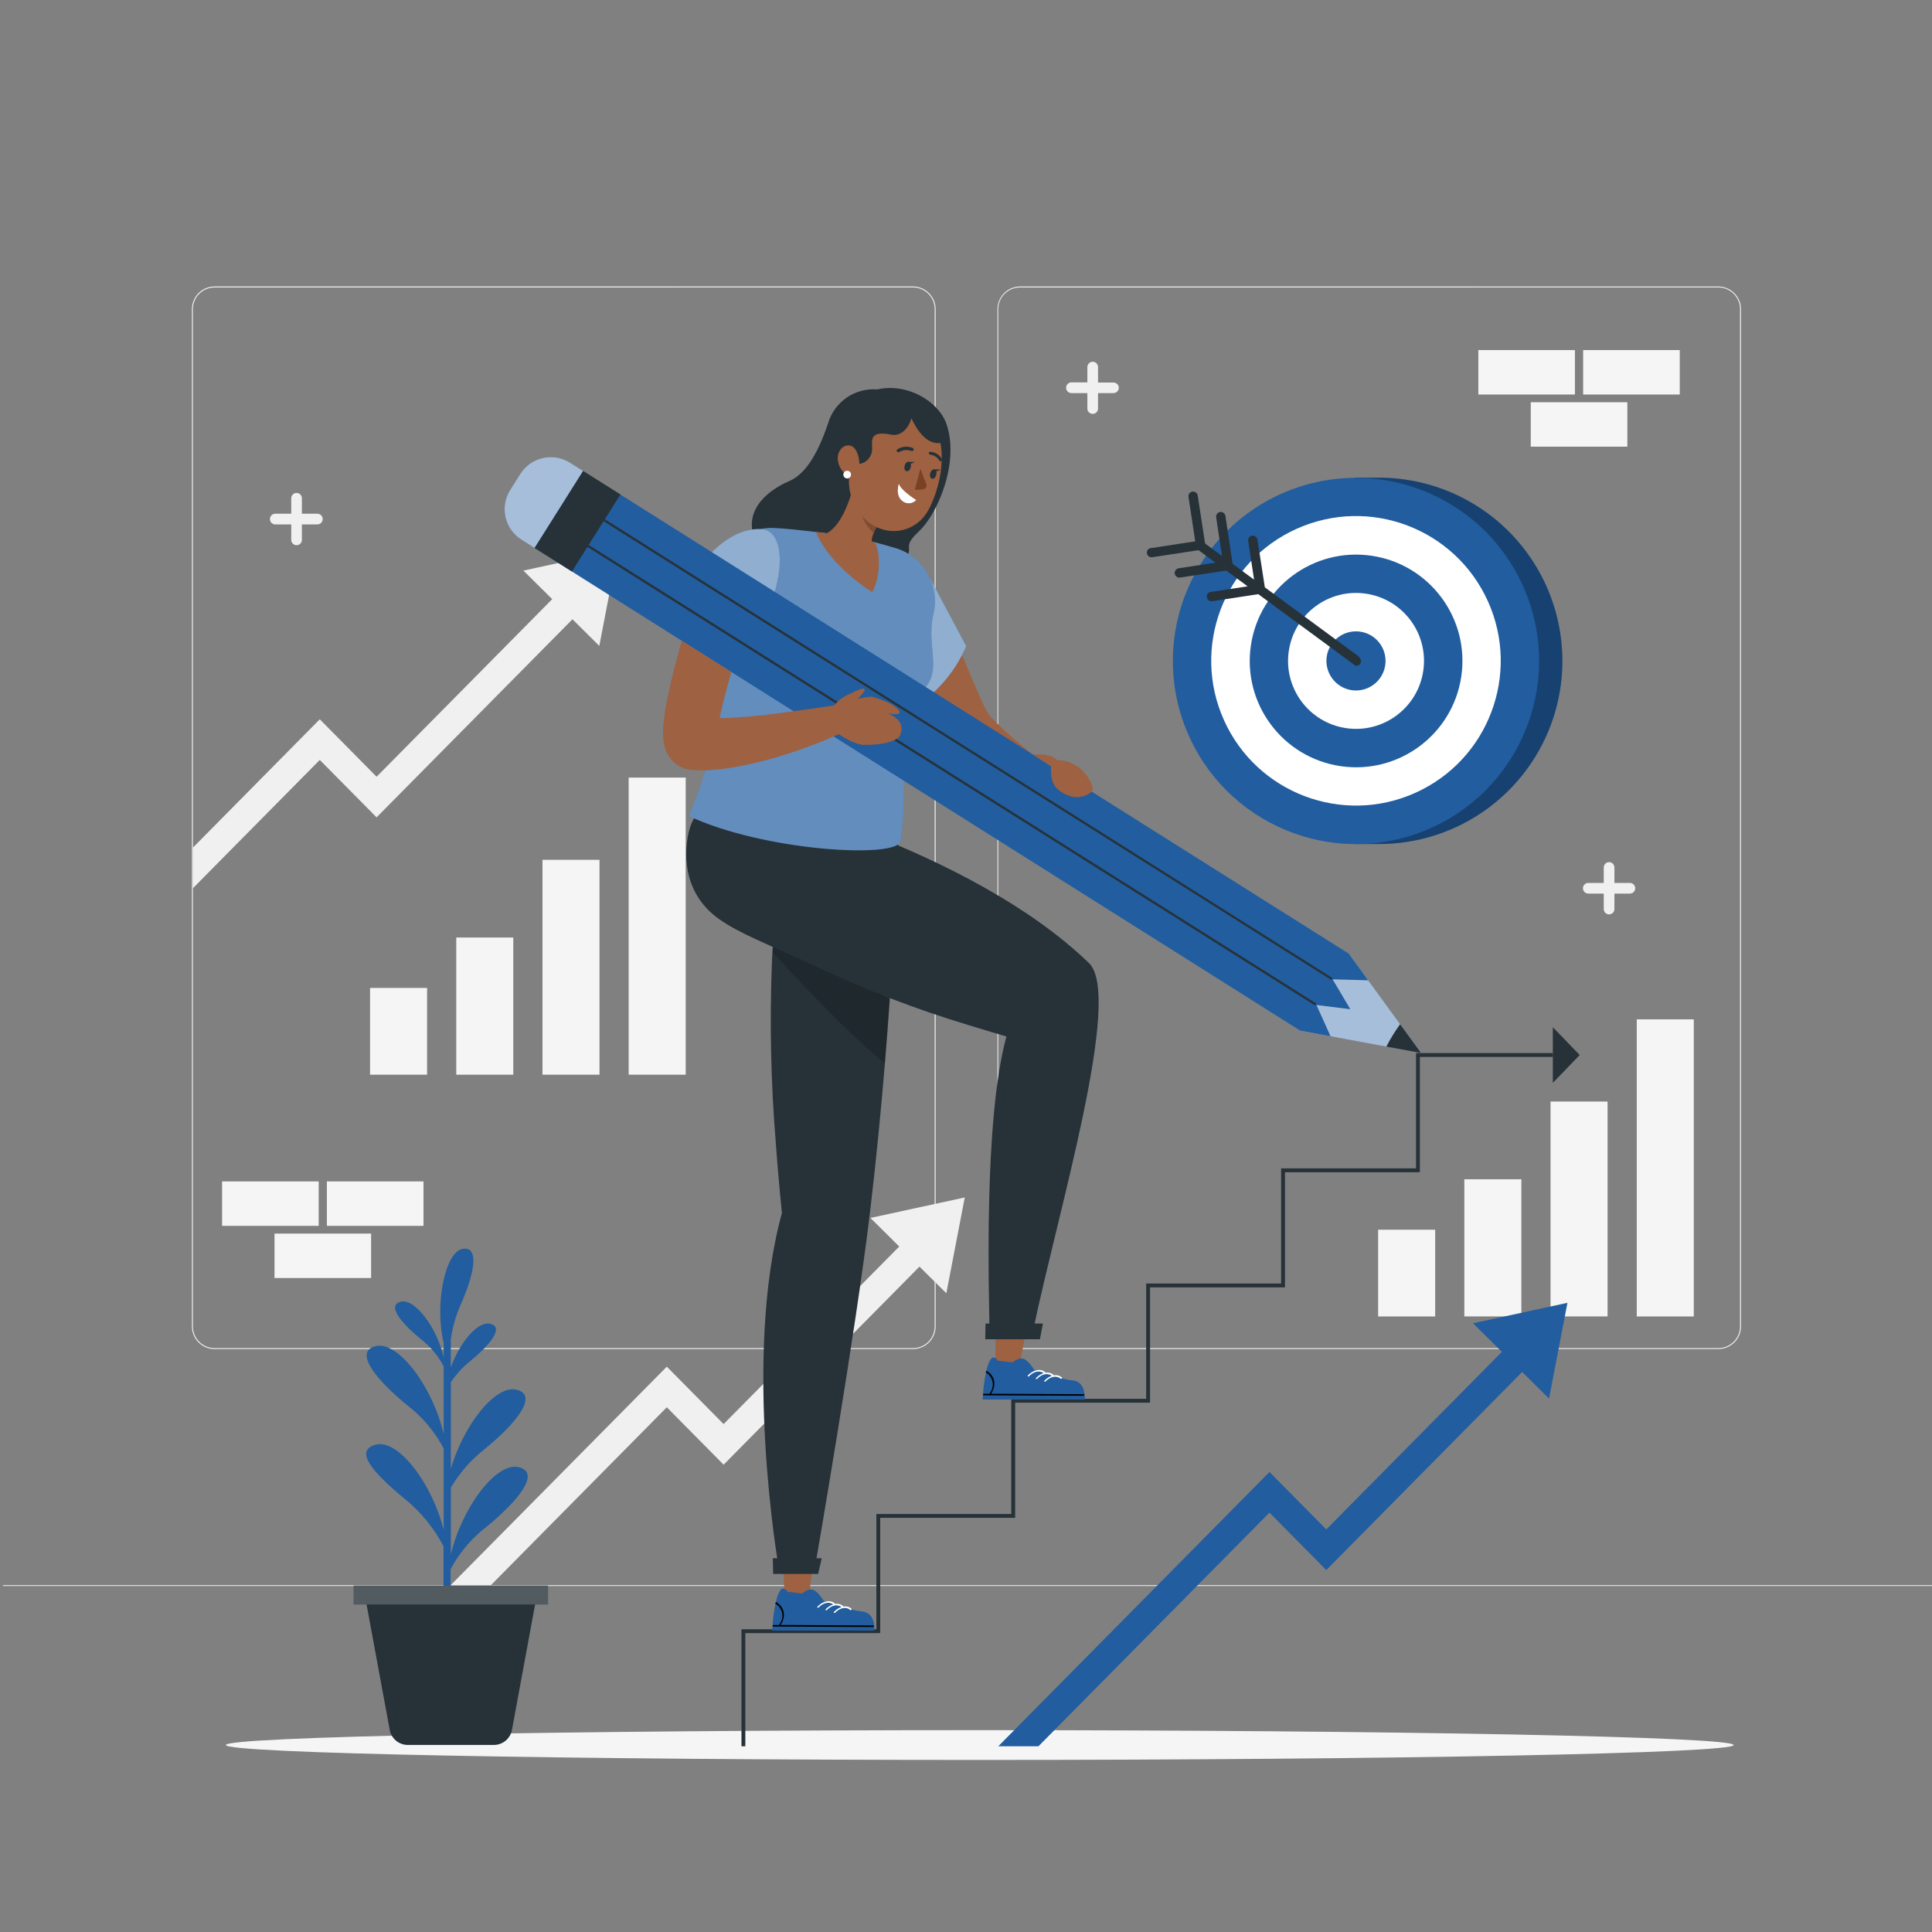 <svg width="500" height="500" viewBox="0 0 500 500" fill="none" xmlns="http://www.w3.org/2000/svg">
<rect x="0" y="0" width="500" height="500" fill="#808080" stroke="none"/>
<g clip-path="url(#clip0_308_2459)">
<path d="M444.71 349.14H264C262.447 349.137 260.958 348.519 259.859 347.421C258.761 346.322 258.143 344.833 258.14 343.28V80C258.145 78.448 258.765 76.962 259.863 75.866C260.961 74.769 262.448 74.153 264 74.15H444.71C446.262 74.153 447.749 74.769 448.847 75.866C449.945 76.962 450.565 78.448 450.57 80V343.28C450.567 344.833 449.949 346.322 448.851 347.421C447.752 348.519 446.263 349.137 444.71 349.14ZM264 74.4C263.261 74.395 262.528 74.535 261.843 74.814C261.159 75.093 260.536 75.505 260.011 76.025C259.486 76.546 259.069 77.165 258.784 77.847C258.499 78.529 258.351 79.261 258.35 80V343.28C258.35 344.768 258.941 346.195 259.993 347.247C261.045 348.299 262.472 348.89 263.96 348.89H444.71C446.198 348.89 447.625 348.299 448.677 347.247C449.729 346.195 450.32 344.768 450.32 343.28V80C450.32 78.512 449.729 77.085 448.677 76.033C447.625 74.981 446.198 74.39 444.71 74.39L264 74.4Z" fill="#F0F0F0"/>
<path d="M236.28 349.14H55.53C53.977 349.137 52.488 348.519 51.389 347.421C50.291 346.322 49.673 344.833 49.67 343.28V80C49.673 78.447 50.291 76.958 51.389 75.859C52.488 74.761 53.977 74.142 55.53 74.14H236.28C237.833 74.142 239.322 74.761 240.421 75.859C241.519 76.958 242.137 78.447 242.14 80V343.28C242.137 344.833 241.519 346.322 240.421 347.421C239.322 348.519 237.833 349.137 236.28 349.14ZM55.53 74.4C54.044 74.4 52.618 74.99 51.567 76.04C50.515 77.089 49.923 78.514 49.92 80V343.28C49.92 344.768 50.511 346.195 51.563 347.247C52.615 348.299 54.042 348.89 55.53 348.89H236.28C237.768 348.89 239.195 348.299 240.247 347.247C241.299 346.195 241.89 344.768 241.89 343.28V80C241.89 78.512 241.299 77.085 240.247 76.033C239.195 74.981 237.768 74.39 236.28 74.39L55.53 74.4Z" fill="#F0F0F0"/>
<path d="M500.79 410.21H0.79V410.46H500.79V410.21Z" fill="#E0E0E0"/>
<path d="M225.26 315.2L231.82 321.7L232.72 322.6L187.27 368.55L172.57 353.69L116.67 410.21H127.07L172.57 364.2L187.27 379.06L237.96 327.8L238.35 328.19L244.91 334.69L249.68 309.9L225.26 315.2Z" fill="#F0F0F0"/>
<path d="M135.45 147.67L142.01 154.17L142.91 155.06L97.46 201.02L82.76 186.15L49.92 219.37V229.88L82.76 196.67L97.46 211.53L148.15 160.27L148.55 160.66L155.1 167.16L159.87 142.37L135.45 147.67Z" fill="#F0F0F0"/>
<path d="M83.51 134.33C83.511 134.512 83.477 134.692 83.408 134.861C83.339 135.03 83.238 135.183 83.109 135.312C82.981 135.441 82.829 135.544 82.66 135.614C82.492 135.684 82.312 135.72 82.13 135.72H78.13V139.72C78.13 140.086 77.985 140.437 77.726 140.696C77.467 140.954 77.116 141.1 76.75 141.1C76.384 141.1 76.033 140.954 75.774 140.696C75.515 140.437 75.37 140.086 75.37 139.72V135.72H71.37C71.178 135.736 70.985 135.712 70.803 135.65C70.621 135.588 70.454 135.489 70.312 135.358C70.17 135.228 70.057 135.07 69.98 134.894C69.902 134.718 69.862 134.527 69.862 134.335C69.862 134.142 69.902 133.952 69.98 133.776C70.057 133.6 70.17 133.441 70.312 133.311C70.454 133.181 70.621 133.082 70.803 133.019C70.985 132.957 71.178 132.934 71.37 132.95H75.37V128.95C75.37 128.584 75.515 128.233 75.774 127.974C76.033 127.715 76.384 127.57 76.75 127.57C77.116 127.57 77.467 127.715 77.726 127.974C77.985 128.233 78.13 128.584 78.13 128.95V132.95H82.13C82.311 132.95 82.491 132.986 82.658 133.055C82.826 133.124 82.978 133.226 83.106 133.354C83.234 133.482 83.336 133.634 83.405 133.802C83.474 133.969 83.51 134.149 83.51 134.33Z" fill="#F0F0F0"/>
<path d="M423.19 229.88C423.19 230.246 423.045 230.597 422.786 230.856C422.527 231.114 422.176 231.26 421.81 231.26H417.81V235.26C417.81 235.626 417.665 235.977 417.406 236.236C417.147 236.494 416.796 236.64 416.43 236.64C416.064 236.64 415.713 236.494 415.454 236.236C415.195 235.977 415.05 235.626 415.05 235.26V231.26H411.05C410.684 231.26 410.333 231.114 410.074 230.856C409.815 230.597 409.67 230.246 409.67 229.88C409.67 229.514 409.815 229.163 410.074 228.904C410.333 228.645 410.684 228.5 411.05 228.5H415.05V224.5C415.05 224.134 415.195 223.783 415.454 223.524C415.713 223.265 416.064 223.12 416.43 223.12C416.796 223.12 417.147 223.265 417.406 223.524C417.665 223.783 417.81 224.134 417.81 224.5V228.5H421.81C422.176 228.5 422.527 228.645 422.786 228.904C423.045 229.163 423.19 229.514 423.19 229.88Z" fill="#F0F0F0"/>
<path d="M289.55 100.34C289.551 100.522 289.517 100.702 289.448 100.871C289.379 101.04 289.278 101.193 289.149 101.322C289.021 101.451 288.868 101.554 288.7 101.624C288.532 101.694 288.352 101.73 288.17 101.73H284.17V105.73C284.17 105.911 284.134 106.091 284.065 106.258C283.996 106.425 283.894 106.578 283.766 106.706C283.638 106.834 283.486 106.935 283.318 107.005C283.151 107.074 282.971 107.11 282.79 107.11C282.609 107.11 282.429 107.074 282.262 107.005C282.094 106.935 281.942 106.834 281.814 106.706C281.686 106.578 281.584 106.425 281.515 106.258C281.446 106.091 281.41 105.911 281.41 105.73V101.73H277.41C277.218 101.746 277.025 101.722 276.843 101.66C276.661 101.598 276.494 101.499 276.352 101.369C276.21 101.238 276.097 101.08 276.02 100.904C275.942 100.728 275.902 100.537 275.902 100.345C275.902 100.152 275.942 99.962 276.02 99.786C276.097 99.61 276.21 99.451 276.352 99.321C276.494 99.191 276.661 99.092 276.843 99.029C277.025 98.967 277.218 98.944 277.41 98.96H281.41V95C281.41 94.819 281.446 94.639 281.515 94.472C281.584 94.304 281.686 94.152 281.814 94.024C281.942 93.896 282.094 93.794 282.262 93.725C282.429 93.656 282.609 93.62 282.79 93.62C282.971 93.62 283.151 93.656 283.318 93.725C283.486 93.794 283.638 93.896 283.766 94.024C283.894 94.152 283.996 94.304 284.065 94.472C284.134 94.639 284.17 94.819 284.17 95V99H288.17C288.529 99 288.874 99.14 289.132 99.39C289.39 99.64 289.54 99.981 289.55 100.34Z" fill="#F0F0F0"/>
<path d="M82.48 305.75H57.48V317.25H82.48V305.75Z" fill="#F5F5F5"/>
<path d="M109.6 305.75H84.6V317.25H109.6V305.75Z" fill="#F5F5F5"/>
<path d="M96.04 319.25H71.04V330.75H96.04V319.25Z" fill="#F5F5F5"/>
<path d="M407.59 90.6H382.59V102.1H407.59V90.6Z" fill="#F5F5F5"/>
<path d="M434.72 90.6H409.72V102.1H434.72V90.6Z" fill="#F5F5F5"/>
<path d="M421.16 104.1H396.16V115.6H421.16V104.1Z" fill="#F5F5F5"/>
<path d="M110.53 255.68H95.77V278.13H110.53V255.68Z" fill="#F5F5F5"/>
<path d="M132.84 242.63H118.08V278.13H132.84V242.63Z" fill="#F5F5F5"/>
<path d="M155.15 222.52H140.39V278.13H155.15V222.52Z" fill="#F5F5F5"/>
<path d="M177.46 201.24H162.7V278.13H177.46V201.24Z" fill="#F5F5F5"/>
<path d="M371.42 318.25H356.66V340.7H371.42V318.25Z" fill="#F5F5F5"/>
<path d="M393.73 305.19H378.97V340.69H393.73V305.19Z" fill="#F5F5F5"/>
<path d="M416.04 285.08H401.28V340.69H416.04V285.08Z" fill="#F5F5F5"/>
<path d="M438.35 263.81H423.59V340.7H438.35V263.81Z" fill="#F5F5F5"/>
<path d="M448.67 451.61C448.67 453.74 361.31 455.47 253.55 455.47C145.79 455.47 58.44 453.74 58.44 451.61C58.44 449.48 145.79 447.76 253.55 447.76C361.31 447.76 448.67 449.48 448.67 451.61Z" fill="#F5F5F5"/>
<path d="M381.23 342.46L387.79 348.97L388.69 349.86L343.24 395.81L328.54 380.95L258.35 451.94H268.74L328.54 391.46L343.24 406.33L393.94 355.06L394.33 355.45L400.89 361.95L405.65 337.17L381.23 342.46Z" fill="#215D9F"/>
<path d="M132.49 447.71L139.08 412H94.27L100.86 447.69C101.061 448.785 101.639 449.774 102.494 450.487C103.349 451.199 104.427 451.59 105.54 451.59H127.81C128.92 451.59 129.995 451.203 130.85 450.494C131.705 449.786 132.285 448.801 132.49 447.71Z" fill="#263238"/>
<path d="M134.33 379.72C128.43 378.16 119.42 390.41 116.68 402.35V385C118.955 381.149 121.929 377.758 125.45 375C132.85 369 139.67 361.23 133.76 359.67C128.22 358.21 119.94 368.91 116.68 380.11V357.73C118.051 355.659 119.738 353.817 121.68 352.27C126.35 348.47 130.68 343.59 126.92 342.6C123.69 341.75 118.92 347.48 116.66 353.93V346.69C117.072 343.692 117.883 340.763 119.07 337.98C122.5 330.4 124.35 322.59 119.83 323.18C115.31 323.77 112.36 337.25 114.83 347.61V351.34C113.16 343.76 107.42 335.91 103.67 336.89C99.92 337.87 104.24 342.75 108.91 346.56C111.373 348.455 113.394 350.864 114.83 353.62V371.21C112.15 359.21 103.07 346.83 97.14 348.39C91.21 349.95 98.05 357.69 105.46 363.73C109.35 366.729 112.546 370.532 114.83 374.88V396C111.97 384.22 103.12 372.34 97.3 373.87C91.48 375.4 96.46 381.08 104.78 387.93C108.908 391.286 112.311 395.447 114.78 400.16V412H116.61V406.1C118.922 401.793 122.123 398.026 126 395.05C133.42 389 140.24 381.28 134.33 379.72Z" fill="#215D9F"/>
<path d="M141.84 410.34H91.51V415.24H141.84V410.34Z" fill="#263238"/>
<path opacity="0.2" d="M141.84 410.34H91.51V415.24H141.84V410.34Z" fill="white"/>
<path d="M402.59 183.83C399.77 193.874 393.717 202.708 385.369 208.963C377.02 215.218 366.841 218.546 356.41 218.43H350.55V218C348.392 217.706 346.256 217.261 344.16 216.67C333.667 213.725 324.51 207.255 318.23 198.348C311.95 189.441 308.931 178.643 309.681 167.77C310.431 156.898 314.905 146.617 322.349 138.657C329.793 130.697 339.752 125.546 350.55 124.07V123.63H356.41C363.77 123.553 371.046 125.189 377.664 128.41C384.282 131.63 390.06 136.347 394.54 142.186C399.02 148.025 402.08 154.827 403.477 162.053C404.874 169.279 404.57 176.732 402.59 183.82V183.83Z" fill="#215D9F"/>
<path opacity="0.3" d="M402.59 183.83C399.77 193.874 393.717 202.708 385.369 208.963C377.02 215.218 366.841 218.546 356.41 218.43H350.55V218C348.392 217.706 346.256 217.261 344.16 216.67C333.667 213.725 324.51 207.255 318.23 198.348C311.95 189.441 308.931 178.643 309.681 167.77C310.431 156.898 314.905 146.617 322.349 138.657C329.793 130.697 339.752 125.546 350.55 124.07V123.63H356.41C363.77 123.553 371.046 125.189 377.664 128.41C384.282 131.63 390.06 136.347 394.54 142.186C399.02 148.025 402.08 154.827 403.477 162.053C404.874 169.279 404.57 176.732 402.59 183.82V183.83Z" fill="black"/>
<path d="M368.852 214.93C393.081 205.032 404.699 177.367 394.801 153.138C384.904 128.909 357.239 117.291 333.009 127.188C308.78 137.086 297.162 164.751 307.06 188.98C316.957 213.21 344.623 224.828 368.852 214.93Z" fill="#215D9F"/>
<path d="M366.295 205.181C385.163 196.694 393.578 174.519 385.09 155.651C376.603 136.783 354.428 128.369 335.56 136.856C316.693 145.343 308.278 167.519 316.765 186.386C325.252 205.254 347.428 213.669 366.295 205.181Z" fill="white"/>
<path d="M378.179 175.068C380.397 160.031 370.005 146.044 354.969 143.827C339.933 141.609 325.946 152.001 323.728 167.037C321.511 182.073 331.902 196.06 346.938 198.278C361.975 200.495 375.962 190.104 378.179 175.068Z" fill="#215D9F"/>
<path d="M368.331 173.674C369.786 164.069 363.178 155.104 353.573 153.649C343.968 152.195 335.002 158.802 333.548 168.408C332.093 178.013 338.701 186.978 348.306 188.433C357.911 189.887 366.877 183.279 368.331 173.674Z" fill="white"/>
<path d="M348.86 178.41C350.316 178.818 351.861 178.785 353.299 178.315C354.737 177.846 356.003 176.96 356.938 175.771C357.873 174.582 358.434 173.142 358.551 171.634C358.668 170.126 358.335 168.617 357.594 167.298C356.854 165.98 355.739 164.91 354.39 164.224C353.042 163.539 351.521 163.268 350.019 163.447C348.517 163.626 347.102 164.246 345.952 165.229C344.802 166.212 343.97 167.514 343.56 168.97C343.015 170.925 343.267 173.015 344.26 174.785C345.254 176.554 346.908 177.858 348.86 178.41Z" fill="#215D9F"/>
<path d="M297.89 141.85L309.33 140.1L307.59 128.66C307.557 128.499 307.558 128.333 307.591 128.173C307.625 128.012 307.691 127.86 307.785 127.726C307.879 127.592 307.999 127.478 308.139 127.391C308.278 127.305 308.434 127.248 308.596 127.223C308.758 127.199 308.923 127.208 309.082 127.249C309.241 127.291 309.389 127.364 309.519 127.465C309.648 127.565 309.756 127.691 309.835 127.835C309.914 127.979 309.964 128.137 309.98 128.3L311.87 140.66L316.26 143.89L314.74 133.89C314.691 133.572 314.77 133.247 314.961 132.987C315.151 132.727 315.437 132.554 315.755 132.505C316.073 132.456 316.398 132.535 316.658 132.726C316.917 132.916 317.091 133.202 317.14 133.52L319 145.93L324.55 150.01L323.04 140.01C323.014 139.854 323.02 139.694 323.056 139.539C323.093 139.385 323.16 139.24 323.252 139.112C323.345 138.983 323.463 138.875 323.598 138.792C323.733 138.709 323.883 138.654 324.04 138.63C324.355 138.584 324.676 138.662 324.934 138.849C325.191 139.036 325.366 139.316 325.42 139.63L327.34 152L351.45 169.75C352.96 171 351.97 172.58 350.73 172.23L325.65 153.77L313.72 155.59C313.402 155.639 313.077 155.56 312.817 155.369C312.558 155.179 312.384 154.893 312.335 154.575C312.286 154.257 312.365 153.932 312.556 153.672C312.746 153.412 313.032 153.239 313.35 153.19L322.88 151.74L317.33 147.66L305.41 149.47C305.092 149.519 304.767 149.44 304.507 149.249C304.248 149.059 304.074 148.773 304.025 148.455C303.976 148.137 304.055 147.812 304.246 147.552C304.436 147.292 304.722 147.119 305.04 147.07L314.57 145.62L310.18 142.39L298.25 144.2C298.089 144.232 297.924 144.232 297.763 144.198C297.602 144.165 297.45 144.099 297.316 144.005C297.182 143.911 297.068 143.791 296.982 143.651C296.895 143.512 296.838 143.356 296.814 143.194C296.789 143.032 296.798 142.867 296.839 142.708C296.881 142.549 296.954 142.401 297.055 142.271C297.156 142.142 297.281 142.034 297.425 141.955C297.569 141.875 297.727 141.826 297.89 141.81V141.85Z" fill="#263238"/>
<path d="M192.89 451.94H191.89V421.65H226.8V391.81H261.72V362.01H296.63V332.17H331.55V302.38H366.46V272.54H401.87V273.54H367.46V303.34L366.96 303.38H332.55V333.17H297.63V362.97L297.13 363.01H262.72V392.81H227.8V422.6L227.3 422.65H192.89V451.94Z" fill="#263238"/>
<path d="M408.83 273.04L401.87 280.24V265.84L408.83 273.04Z" fill="#263238"/>
<path d="M241 150.6C243.4 156.04 245.69 161.6 248 167.09L251.41 175.3C252.57 177.98 253.71 180.76 254.88 183.09C255.231 183.95 255.724 184.744 256.34 185.44C257.216 186.419 258.144 187.351 259.12 188.23C261.12 190.17 263.41 192.06 265.66 193.98L279.44 205.41L275.73 211.27C270.19 208.59 264.82 205.73 259.55 202.52C256.9 200.92 254.3 199.23 251.67 197.37C250.281 196.382 248.946 195.321 247.67 194.19C246.868 193.486 246.123 192.72 245.44 191.9L244.89 191.16L244.46 190.52C244.17 190.09 243.97 189.75 243.72 189.35C242.82 187.87 242.06 186.49 241.31 185.1C240.56 183.71 239.84 182.34 239.16 180.96C237.79 178.2 236.45 175.45 235.16 172.68C232.61 167.14 230.22 161.6 228.03 155.9L241 150.6Z" fill="#9E6141"/>
<path d="M240.73 149.72L250.06 167.22C247.57 173.066 243.532 178.121 238.38 181.84L231.72 174.14L240.73 149.72Z" fill="#215D9F"/>
<g opacity="0.5">
<path d="M240.73 149.72L250.06 167.22C247.57 173.066 243.532 178.121 238.38 181.84L231.72 174.14L240.73 149.72Z" fill="white"/>
</g>
<path d="M227 100.78C224.183 100.564 221.378 101.327 219.06 102.942C216.742 104.557 215.053 106.923 214.28 109.64C211.46 118.02 208.15 122.84 204.28 124.49C197.97 127.21 191.93 132.73 195.78 140.57C201.87 152.97 227.78 151.72 232.85 146.42C237.92 141.12 232.55 142.42 237.75 137.58C242.95 132.74 248.46 119.02 244.8 109.35C242.76 104 235 99 227 100.78Z" fill="#263238"/>
<path d="M238.3 128.92C238.18 129.423 237.914 129.879 237.535 130.23C237.156 130.581 236.681 130.812 236.17 130.893C235.66 130.974 235.137 130.902 234.668 130.686C234.198 130.469 233.804 130.118 233.534 129.677C233.265 129.236 233.132 128.725 233.153 128.209C233.174 127.692 233.348 127.194 233.653 126.776C233.958 126.359 234.38 126.041 234.865 125.864C235.351 125.687 235.878 125.657 236.38 125.78C237.05 125.944 237.628 126.366 237.988 126.954C238.347 127.542 238.46 128.249 238.3 128.92Z" fill="white"/>
<path d="M202.58 402.39L203.11 413.9H209.26L210.66 402.39H202.58Z" fill="#9E6141"/>
<path d="M226.31 422C226.31 418.25 224.79 417.13 222.73 417C220.67 416.87 213.19 414.34 213.19 414.34C213.19 414.34 211.82 411.96 210.46 411.47C209.1 410.98 207.59 412.41 207.59 412.41L203.77 411.94C203.77 411.94 202.77 410.23 201.84 411.73C200.38 414.06 199.9 420.49 199.84 422H226.31Z" fill="#215D9F"/>
<path d="M225.91 421.06H221.11L200.11 420.95C199.84 420.95 199.93 420.55 200.2 420.56H201.62C201.62 420.56 201.62 420.56 201.62 420.5C201.96 420.099 202.209 419.629 202.35 419.123C202.49 418.616 202.518 418.085 202.433 417.566C202.347 417.048 202.15 416.554 201.854 416.119C201.558 415.685 201.171 415.32 200.72 415.05C200.51 414.93 200.81 414.58 201.01 414.71C202.91 415.89 203.55 418.24 202.01 420.55H205.01L226.01 420.66C226.27 420.67 226.17 421.07 225.91 421.06Z" fill="black"/>
<path d="M211.87 416C213.08 414.74 214.71 414.38 215.78 415.33C215.95 415.49 216.24 415.14 216.07 414.99C214.84 413.9 212.94 414.37 211.56 415.8C211.36 416.01 211.67 416.21 211.87 416Z" fill="white"/>
<path d="M214 416.67C215.21 415.41 216.84 415.05 217.91 416.01C218.08 416.16 218.37 415.81 218.2 415.66C216.97 414.57 215.07 415.04 213.7 416.47C213.5 416.68 213.8 416.88 214 416.67Z" fill="white"/>
<path d="M216.15 417.35C217.36 416.08 218.99 415.73 220.06 416.68C220.23 416.83 220.52 416.48 220.34 416.33C219.12 415.24 217.22 415.71 215.84 417.14C215.64 417.35 215.95 417.55 216.15 417.35Z" fill="white"/>
<path d="M232.66 212.09C232.66 212.09 232.15 231.43 230.27 258.6C229.9 263.86 229.48 269.43 229.01 275.21C228.01 287.21 226.77 300.11 225.22 313.21C221.47 344.76 211 405.1 211 405.1L201.47 405.31C201.47 405.31 192.08 351.31 202.36 313.94C201.71 307.48 201.18 301.42 200.77 295.72C199.5 280.228 199.167 264.673 199.77 249.14C199.77 248.2 199.86 247.28 199.91 246.38C200 244.88 200.11 243.43 200.22 242.04C200.39 239.77 200.61 237.65 200.83 235.68C202.98 217.29 206.83 211.99 206.83 211.99L232.66 212.09Z" fill="#263238"/>
<g opacity="0.2">
<path d="M230.27 258.6C229.9 263.86 229.48 269.43 229.01 275.21C219.4 267.44 206.4 253.51 199.91 246.38C200 244.88 200.11 243.43 200.22 242.04L230.27 258.6Z" fill="black"/>
</g>
<path d="M256.07 343.87L267.55 343.54C273.68 314.02 290.68 257.8 281.82 249.24C250.74 219.19 192 205 192 205C184.91 206.41 179.79 208.61 178.23 215.42C176.62 222.42 177.61 231.89 186.14 237.89C191.35 241.56 197.87 243.99 210.95 250C223.725 256.059 236.935 261.153 250.47 265.24C255.8 266.87 257.58 267.4 260.47 268.24C254.45 290 256 335.41 256.07 343.87Z" fill="#263238"/>
<path d="M257.71 343.14L257.57 354.05H263.71L265.8 343.14H257.71Z" fill="#9E6141"/>
<path d="M269.13 346.6L269.91 342.53H255.05L254.98 346.6H269.13Z" fill="#263238"/>
<path d="M280.77 362.2C280.77 358.44 279.24 357.32 277.19 357.2C275.14 357.08 267.64 354.53 267.64 354.53C267.64 354.53 266.28 352.15 264.91 351.67C263.54 351.19 262.05 352.6 262.05 352.6L258.23 352.14C258.23 352.14 257.23 350.42 256.3 351.92C254.84 354.25 254.36 360.69 254.3 362.2H280.77Z" fill="#215D9F"/>
<path d="M280.37 361.21H275.57L254.57 361.11C254.3 361.11 254.39 360.7 254.66 360.71H256.08C256.073 360.69 256.073 360.669 256.08 360.65C256.42 360.249 256.669 359.779 256.81 359.273C256.95 358.766 256.978 358.235 256.893 357.716C256.807 357.198 256.61 356.704 256.314 356.269C256.018 355.835 255.631 355.47 255.18 355.2C254.97 355.08 255.27 354.73 255.47 354.86C257.36 356.04 258.01 358.39 256.47 360.71H259.47L280.47 360.82C280.73 360.82 280.63 361.22 280.37 361.21Z" fill="black"/>
<path d="M266.33 356.16C267.54 354.89 269.17 354.53 270.24 355.49C270.41 355.64 270.7 355.29 270.52 355.14C269.3 354.05 267.4 354.52 266.02 355.95C265.82 356.16 266.13 356.36 266.33 356.16Z" fill="white"/>
<path d="M268.43 356.83C269.64 355.56 271.27 355.21 272.34 356.16C272.51 356.31 272.8 355.97 272.63 355.81C271.4 354.72 269.5 355.2 268.13 356.63C267.92 356.84 268.23 357.03 268.43 356.83Z" fill="white"/>
<path d="M270.6 357.5C271.82 356.24 273.45 355.88 274.52 356.83C274.69 356.98 274.97 356.64 274.8 356.49C273.58 355.39 271.68 355.87 270.3 357.3C270.1 357.51 270.4 357.71 270.6 357.5Z" fill="white"/>
<path d="M211.73 407.33L212.66 403.27H200L200.09 407.33H211.73Z" fill="#263238"/>
<path d="M178.22 211.16C197.66 220.31 232.38 222.28 233.08 217.66C235.08 204.66 232.63 189.45 235.17 181.12C245.86 175.62 239.23 168.67 241.58 158.88C242.435 155.292 241.873 151.512 240.01 148.328C238.147 145.144 235.127 142.802 231.58 141.79C229.88 141.29 228.11 140.79 226.37 140.33L225.31 140.07C220.631 138.959 215.884 138.158 211.1 137.67C209.36 137.46 207.54 137.27 205.65 137.06C203.76 136.85 201.9 136.72 200.14 136.64C198.585 136.555 197.029 136.79 195.568 137.331C194.108 137.872 192.774 138.706 191.649 139.783C190.524 140.86 189.632 142.157 189.029 143.593C188.425 145.028 188.123 146.573 188.14 148.13C188.391 157.019 188.057 165.915 187.14 174.76C186.95 176.59 186.74 178.35 186.5 180.07C185.701 186.142 184.502 192.156 182.91 198.07C182.887 198.182 182.857 198.292 182.82 198.4C182.153 200.747 181.46 202.903 180.74 204.87C180.52 205.49 180.29 206.08 180.05 206.65C179.58 207.83 178.75 210 178.22 211.16Z" fill="#215D9F"/>
<g opacity="0.3">
<path d="M178.22 211.16C197.66 220.31 232.38 222.28 233.08 217.66C235.08 204.66 232.63 189.45 235.17 181.12C245.86 175.62 239.23 168.67 241.58 158.88C242.435 155.292 241.873 151.512 240.01 148.328C238.147 145.144 235.127 142.802 231.58 141.79C229.88 141.29 228.11 140.79 226.37 140.33L225.31 140.07C220.631 138.959 215.884 138.158 211.1 137.67C209.36 137.46 207.54 137.27 205.65 137.06C203.76 136.85 201.9 136.72 200.14 136.64C198.585 136.555 197.029 136.79 195.568 137.331C194.108 137.872 192.774 138.706 191.649 139.783C190.524 140.86 189.632 142.157 189.029 143.593C188.425 145.028 188.123 146.573 188.14 148.13C188.391 157.019 188.057 165.915 187.14 174.76C186.95 176.59 186.74 178.35 186.5 180.07C185.701 186.142 184.502 192.156 182.91 198.07C182.887 198.182 182.857 198.292 182.82 198.4C182.153 200.747 181.46 202.903 180.74 204.87C180.52 205.49 180.29 206.08 180.05 206.65C179.58 207.83 178.75 210 178.22 211.16Z" fill="white"/>
</g>
<path d="M177.32 152.05C177.32 152.05 185.69 136.33 196.96 136.93C204.16 137.31 203.16 152.75 195.15 164.35C187.69 161.37 182.12 157.79 177.32 152.05Z" fill="#215D9F"/>
<g opacity="0.5">
<path d="M177.32 152.05C177.32 152.05 185.69 136.33 196.96 136.93C204.16 137.31 203.16 152.75 195.15 164.35C187.69 161.37 182.12 157.79 177.32 152.05Z" fill="white"/>
</g>
<path d="M211.15 137.67C214.96 146.77 225.74 153.25 225.74 153.25C227.74 149.62 228 143.44 226.43 140.34L225.37 140.08C220.688 138.964 215.938 138.158 211.15 137.67Z" fill="#9E6141"/>
<path d="M226.26 142.89C226.282 143.032 226.326 143.171 226.39 143.3C227.72 146.1 225.64 148.3 222.83 147.71C222.558 147.66 222.291 147.59 222.03 147.5C221.032 147.169 220.162 146.537 219.54 145.69C217.642 143.086 215.545 140.632 213.27 138.35C217.81 136.58 220.35 128.66 221.36 123.64L226.95 132.86L227.95 134.86C227.218 135.809 226.604 136.843 226.12 137.94C225.737 138.714 225.549 139.569 225.574 140.432C225.598 141.295 225.834 142.139 226.26 142.89Z" fill="#9E6141"/>
<g opacity="0.2">
<path d="M226.14 137.92C226.624 136.823 227.238 135.789 227.97 134.84L226.97 132.84L222.8 132.43C223.271 134.581 224.447 136.513 226.14 137.92Z" fill="black"/>
</g>
<path d="M221.24 114.45C219.57 122.7 218.69 126.15 221.6 131.39C225.98 139.27 236.28 139.45 240.34 131.86C243.99 125.02 246.11 112.68 239.18 107.38C232.25 102.08 222.91 106.2 221.24 114.45Z" fill="#9E6141"/>
<path d="M234.71 105.15C234.71 105.15 237.13 113.75 242.01 114.61C246.89 115.47 243.63 108.61 239.08 105.27C237.11 103.81 234.71 105.15 234.71 105.15Z" fill="#263238"/>
<path d="M232.38 117C232.433 117.024 232.491 117.037 232.55 117.037C232.609 117.037 232.667 117.024 232.72 117C233.177 116.71 233.696 116.532 234.234 116.48C234.773 116.428 235.316 116.503 235.82 116.7C235.872 116.727 235.928 116.743 235.986 116.747C236.044 116.751 236.102 116.744 236.157 116.725C236.212 116.706 236.263 116.676 236.306 116.638C236.349 116.599 236.384 116.551 236.409 116.498C236.433 116.446 236.446 116.388 236.448 116.33C236.45 116.272 236.439 116.214 236.418 116.16C236.397 116.106 236.365 116.057 236.324 116.016C236.283 115.974 236.234 115.942 236.18 115.92C235.546 115.663 234.859 115.56 234.178 115.621C233.496 115.682 232.839 115.905 232.26 116.27C232.21 116.298 232.166 116.335 232.132 116.381C232.097 116.426 232.073 116.478 232.06 116.534C232.046 116.589 232.045 116.647 232.055 116.703C232.066 116.759 232.088 116.813 232.12 116.86C232.183 116.951 232.274 117.018 232.38 117.05" fill="#263238"/>
<path d="M243.36 119.37C243.408 119.382 243.457 119.383 243.505 119.375C243.554 119.366 243.599 119.347 243.64 119.32C243.684 119.294 243.722 119.26 243.753 119.219C243.783 119.178 243.805 119.132 243.817 119.082C243.829 119.033 243.831 118.982 243.823 118.931C243.815 118.881 243.797 118.833 243.77 118.79C243.457 118.259 243.022 117.811 242.5 117.483C241.977 117.156 241.384 116.959 240.77 116.91C240.719 116.908 240.669 116.917 240.621 116.936C240.574 116.954 240.531 116.982 240.495 117.017C240.458 117.053 240.43 117.095 240.41 117.142C240.39 117.189 240.38 117.239 240.38 117.29C240.379 117.341 240.387 117.391 240.406 117.438C240.424 117.486 240.452 117.529 240.488 117.565C240.523 117.601 240.565 117.63 240.612 117.65C240.659 117.67 240.709 117.68 240.76 117.68C241.244 117.73 241.709 117.894 242.117 118.158C242.525 118.423 242.866 118.779 243.11 119.2C243.138 119.243 243.175 119.281 243.218 119.31C243.261 119.339 243.309 119.36 243.36 119.37Z" fill="#263238"/>
<path d="M218.76 113.07C218.76 113.07 215.66 118.31 219.56 119.74C223.46 121.17 225.74 118.5 225.71 116.16C225.68 113.82 224.98 111.35 230.71 112.5C235.8 113.5 238.95 102.93 232.18 103.1C228 103.2 220.31 105.77 218.76 113.07Z" fill="#263238"/>
<path d="M237.11 129.4C237.11 129.4 233.28 127.07 232.6 125.2C232.6 125.2 231.6 128.28 233.6 129.71C234.115 130.113 234.764 130.305 235.416 130.247C236.068 130.19 236.673 129.887 237.11 129.4Z" fill="white"/>
<path d="M234.12 120.53C233.94 121.19 234.12 121.82 234.58 121.94C235.04 122.06 235.51 121.61 235.69 120.94C235.87 120.27 235.69 119.65 235.22 119.53C234.75 119.41 234.3 119.86 234.12 120.53Z" fill="#263238"/>
<path d="M240.74 122.49C240.56 123.15 240.74 123.78 241.2 123.89C241.66 124 242.12 123.56 242.3 122.89C242.48 122.22 242.3 121.6 241.84 121.49C241.38 121.38 240.91 121.82 240.74 122.49Z" fill="#263238"/>
<path d="M241.64 121.48H243.35C243.35 121.48 242.2 122.48 241.64 121.48Z" fill="#263238"/>
<path d="M238.21 121.26C238.21 121.26 238.88 123.32 239.71 125.17C239.779 125.309 239.815 125.462 239.815 125.618C239.814 125.773 239.778 125.926 239.708 126.065C239.638 126.204 239.537 126.325 239.412 126.417C239.288 126.51 239.143 126.573 238.99 126.6C238.251 126.734 237.5 126.784 236.75 126.75L238.21 121.26Z" fill="#7A4224"/>
<path d="M216.86 119.3C216.979 120.057 217.257 120.78 217.675 121.421C218.094 122.062 218.645 122.607 219.29 123.02C220.96 124.02 222.38 122.26 222.41 120.12C222.41 118.19 221.6 115.36 219.69 115.27C217.78 115.18 216.5 117.27 216.86 119.27" fill="#9E6141"/>
<path d="M220.25 122.83C220.25 123.03 220.19 123.225 220.077 123.39C219.965 123.556 219.806 123.684 219.62 123.758C219.435 123.832 219.231 123.848 219.036 123.805C218.841 123.763 218.663 123.662 218.525 123.517C218.387 123.372 218.296 123.19 218.264 122.992C218.231 122.795 218.258 122.593 218.341 122.411C218.425 122.23 218.561 122.077 218.731 121.974C218.902 121.87 219.1 121.82 219.3 121.83C219.556 121.843 219.798 121.954 219.975 122.14C220.152 122.326 220.25 122.573 220.25 122.83Z" fill="white"/>
<path d="M235 119.53H236.71C236.71 119.53 235.57 120.53 235 119.53Z" fill="#263238"/>
<path d="M336.52 266.73L367.78 272.52L349.07 246.81L336.52 266.73Z" fill="#215D9F"/>
<g opacity="0.6">
<path d="M349.07 246.81L362.35 265.06L367.78 272.52L358.81 270.87L336.51 266.73L349.07 246.81Z" fill="white"/>
</g>
<path d="M362.35 265.06L367.78 272.52L358.78 270.87C359.823 268.847 361.017 266.905 362.35 265.06Z" fill="#263238"/>
<path d="M150.86 121.88L349.07 246.81L354.08 253.7L344.88 253.45L349.46 261.18L340.7 260.09L344.34 268.18L336.51 266.73L138.31 141.79L150.86 121.88Z" fill="#215D9F"/>
<path d="M150.863 121.859L138.307 141.783L148.01 147.898L160.567 127.975L150.863 121.859Z" fill="#263238"/>
<path d="M132.03 126.812L134.648 122.658C135.966 120.567 138.06 119.085 140.471 118.538C142.882 117.991 145.411 118.424 147.502 119.742L150.886 121.875L138.33 141.798L134.946 139.666C132.854 138.348 131.372 136.253 130.826 133.843C130.279 131.432 130.712 128.903 132.03 126.812Z" fill="#215D9F"/>
<g opacity="0.6">
<path d="M132.03 126.812L134.648 122.658C135.966 120.567 138.06 119.085 140.471 118.538C142.882 117.991 145.411 118.425 147.502 119.742L150.886 121.875L138.33 141.799L134.946 139.666C132.854 138.348 131.372 136.253 130.826 133.843C130.279 131.432 130.712 128.903 132.03 126.812Z" fill="white"/>
</g>
<path d="M340.57 260C340.527 260.065 340.461 260.112 340.385 260.13C340.309 260.149 340.228 260.138 340.16 260.1L152 141.53C151.932 141.486 151.885 141.417 151.868 141.339C151.851 141.26 151.866 141.178 151.91 141.11C151.954 141.042 152.023 140.995 152.101 140.978C152.18 140.961 152.262 140.976 152.33 141.02L340.48 259.6C340.545 259.641 340.591 259.706 340.608 259.781C340.625 259.856 340.611 259.935 340.57 260Z" fill="#263238"/>
<path d="M344.76 253.37C344.715 253.436 344.647 253.483 344.569 253.501C344.492 253.52 344.41 253.509 344.34 253.47L156.22 134.89C156.154 134.845 156.107 134.776 156.09 134.698C156.074 134.62 156.088 134.538 156.13 134.47C156.15 134.436 156.177 134.407 156.209 134.384C156.241 134.362 156.277 134.345 156.316 134.337C156.354 134.329 156.394 134.328 156.432 134.335C156.471 134.343 156.507 134.358 156.54 134.38L344.66 253C344.719 253.039 344.761 253.098 344.78 253.166C344.798 253.234 344.791 253.307 344.76 253.37Z" fill="#263238"/>
<path d="M218.66 189.29C217.66 189.76 216.71 190.19 215.75 190.6C215.19 190.85 214.64 191.08 214.08 191.31C212.55 191.95 211.01 192.57 209.45 193.14C206.35 194.3 203.19 195.33 199.96 196.26C196.669 197.202 193.331 197.97 189.96 198.56C188.23 198.87 186.47 199.08 184.62 199.23C182.874 199.393 181.118 199.409 179.37 199.28L178.72 199.23C177.892 199.14 177.084 198.914 176.33 198.56C175.37 198.104 174.512 197.458 173.81 196.66C173.041 195.766 172.469 194.72 172.13 193.59C171.832 192.616 171.66 191.608 171.62 190.59C171.572 189.422 171.612 188.252 171.74 187.09C171.919 185.244 172.193 183.408 172.56 181.59C173.23 178.12 174.01 174.82 174.87 171.59C175.38 169.67 175.87 167.77 176.47 165.87L189.26 173.93C189.11 174.41 188.98 174.93 188.85 175.38C188.01 178.45 187.17 181.51 186.52 184.48C186.42 184.94 186.32 185.4 186.23 185.85C186.99 185.85 187.77 185.85 188.55 185.8C191.55 185.69 194.55 185.39 197.69 185.06C200.24 184.78 202.81 184.45 205.39 184.06L207.06 183.83L216.5 182.48L218.66 189.29Z" fill="#9E6141"/>
<path d="M215.75 182.62C215.75 182.62 223.96 180.03 225.75 180.33C227.7 180.67 227.13 190.94 224.66 192.43C222.19 193.92 216.26 189.43 216.26 189.43L215.75 182.62Z" fill="#9E6141"/>
<path d="M215.76 182.71C216.717 181.507 217.925 180.528 219.3 179.84C221.13 179.13 222.79 177.97 223.65 178.27C224.51 178.57 221.48 181.36 221.48 181.36L215.76 182.71Z" fill="#9E6141"/>
<path d="M225.71 180.33C225.71 180.33 230.8 181.6 232.47 183.63C234.14 185.66 229.58 184.55 229.58 184.55C229.58 184.55 234.91 186.29 232.87 190.38C231.87 192.38 225.81 192.98 223.01 192.7C223 192.7 222.81 184.15 225.71 180.33Z" fill="#9E6141"/>
<path d="M273.43 196.72C273.43 196.72 273.29 196.03 271.37 195.58C270.068 195.221 268.707 195.133 267.37 195.32L272.02 198.32C272.02 198.32 271.51 202.41 273.71 204.24C278.13 207.92 281.54 205.73 282.49 204.94C283.44 204.15 281.86 200.6 279.08 198.54C277.45 197.325 275.463 196.685 273.43 196.72Z" fill="#9E6141"/>
</g>
<defs>
<clipPath id="clip0_308_2459">
<rect width="500" height="500" fill="white"/>
</clipPath>
</defs>
</svg>
